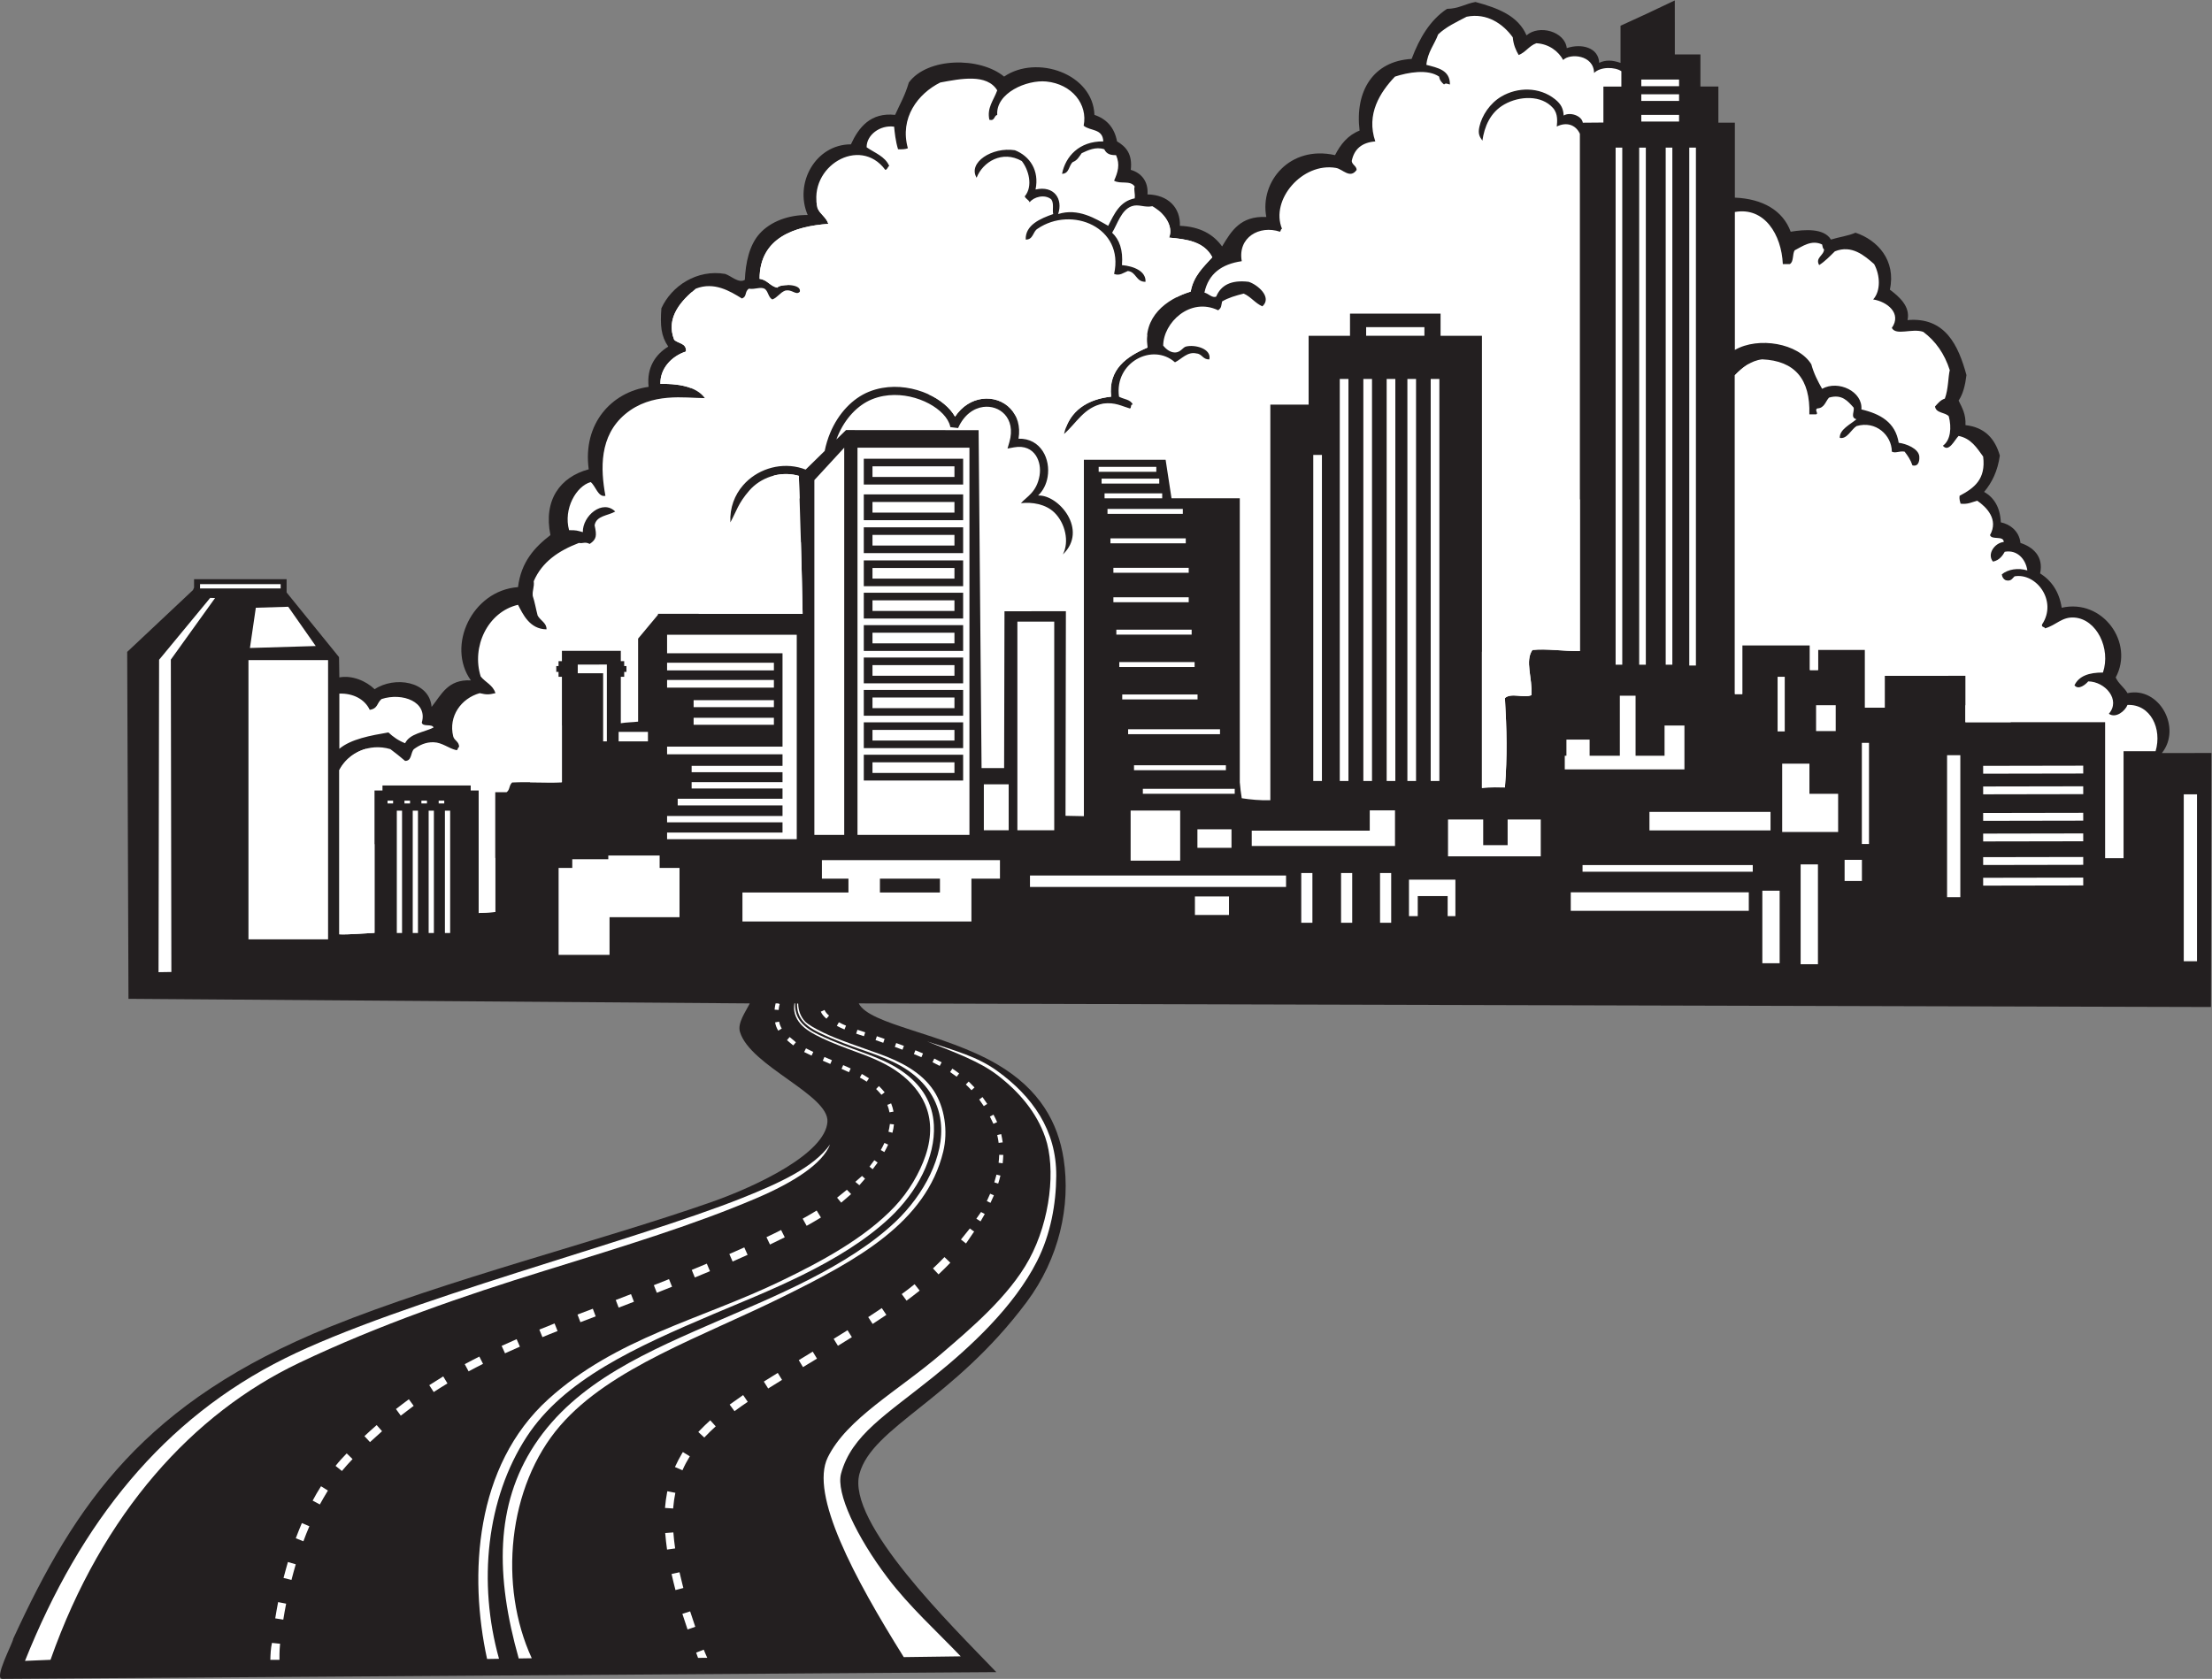 <?xml version="1.0" encoding="UTF-8" standalone="no"?>
<svg
   xmlns:dc="http://purl.org/dc/elements/1.1/"
   xmlns:cc="http://creativecommons.org/ns#"
   xmlns:rdf="http://www.w3.org/1999/02/22-rdf-syntax-ns#"
   xmlns:svg="http://www.w3.org/2000/svg"
   xmlns="http://www.w3.org/2000/svg"
   viewBox="0 0 720.64 547.067"
   height="547.067"
   width="720.64"
   xml:space="preserve"
   id="svg2"
   version="1.1"><rect x="0" y="0" width="720.64" height="547.067" fill="#808080" stroke="none"/><defs
     id="defs6" /><g
     transform="matrix(1.333,0,0,-1.333,0,547.067)"
     id="g10"><g
       transform="scale(0.1)"
       id="g12"><path
         id="path14"
         style="fill:#231f20;fill-opacity:1;fill-rule:evenodd;stroke:none"
         d="M 1832.45,1651.2 314,1662.39 l -3.148,848.01 160.796,151.2 2.645,6.17 v 20.43 H 700.48 v -32.43 l 128.118,-158.09 0.789,-49.56 c 30.711,5.69 64.754,-8.23 86.261,-28.92 48.379,32.36 133.852,20.25 139.202,-43.2 23.92,29.69 39.4,67.79 96,64.8 -60.26,84.17 2.7,219.84 115.2,228 7.49,61.31 40.29,97.31 79.2,127.2 -17.58,85.93 24.05,142.24 93.6,160.8 -15.08,111.21 55.27,188.85 146.4,201.6 -5.3,47.74 17.35,79.59 48,98.4 -17.78,25.71 -19.91,51.66 -16.8,93.6 24.67,54.56 87.04,95.95 156,84 14.99,-5.16 33.35,-23.81 48,-14.4 1.85,41.41 10.6,84.5 36,112.8 26.43,29.46 70.55,46.28 117.6,45.6 -33.55,78.01 19.35,172.8 105.6,172.8 19.12,41.5 47.96,78.45 108,72 12.32,27.52 23.88,46.2 33.6,79.2 45.57,61.64 173.36,63.28 232.8,14.4 79.18,54.19 217.13,7.6 220.8,-93.6 29.89,-10.1 48.89,-31.11 55.2,-64.8 21.73,-12.67 38.1,-30.7 33.59,-69.6 24.69,-6.91 43.39,-27.46 40.81,-60 49.96,-0.78 80.96,-32.16 79.2,-76.8 49.28,-1.92 81.71,-20.69 103.2,-50.4 22.41,37.6 44.87,75.13 108.01,72 -16.31,86.72 57.74,175.94 167.99,151.2 13.54,26.46 31.29,48.71 60,60 -11.79,95.99 32.97,169.97 127.2,175.2 19.04,50.56 44.65,94.55 86.4,122.4 28.55,0.25 45.12,12.48 69.6,16.8 54.16,-14.64 104.23,-33.36 124.8,-81.6 30.7,26.76 93.47,9.87 98.4,-31.2 36.35,12.23 77.78,1.23 79.2,-36 15.06,7.53 32.73,6.97 52.15,-0.16 v 90.83 c 48.23,21.87 81.25,37.27 132.61,61.9 l 0.09,-61.9 v -70.14 h 62.56 v -78.45 h 43.9 v -88.34 h 40.28 v -183.23 c 68.28,-2.86 117.49,-31.52 136.41,-83.31 33.98,5.54 81.3,9.15 98.41,-19.2 19.48,6.12 42.29,8.9 60,16.8 53.84,-17.79 99.6,-67.79 83.99,-139.2 22.85,-17.32 50.4,-41 43.2,-74.4 92.26,7.99 124.3,-62.13 144,-134.4 -2.89,-24.31 -8.23,-46.17 -19.2,-62.4 8.4,-17.2 18.09,-33.11 16.8,-60 47.51,-5.29 72.2,-33.4 83.99,-74.4 -5.15,-37.24 -18.96,-65.83 -38.39,-88.8 24.38,-14.01 39.08,-37.72 40.8,-74.4 21.28,-4.37 44.92,-20.55 48,-50.4 30.27,-9.77 57.12,-32.91 48,-74.4 27.86,-17.74 46.66,-44.55 52.8,-84 99.95,22.73 177.79,-85.13 132,-170.4 6.79,-15.62 20.72,-24.07 28.8,-38.4 77.79,17.04 133.3,-85.2 84,-146.4 l 121.12,0.12 -1.12,-620.94 -3304.8,8.82 c 25.82,-52.47 208.43,-72.76 338.22,-148.9 104.57,-61.32 148.93,-142.95 162.5,-231.51 17.46,-113.86 -10.48,-242.63 -90.58,-349.88 C 2329.6,680.715 2132.09,616.289 2100.57,501.418 2067.91,382.395 2325.68,130.48 2435.02,16.477 L 6.055,0 C -16.516,-0.574 31.191,86.777 32.445,98.398 184.727,429.551 353.262,677.336 806.578,860.695 c 284.672,115.137 657.502,208.755 930.132,304.165 113.56,39.74 280.06,119.5 285.55,196.68 4.7,66.11 -189.05,136.41 -213.81,220.06 -6.54,22.08 14.35,49.66 24,69.6 v 0" /><path
         id="path16"
         style="fill:#231f20;fill-opacity:1;fill-rule:evenodd;stroke:none"
         d="m 517.25,573.605 c 232.59,215.45 610.66,311.583 869.01,402.391 89.98,31.634 181.85,65.774 270.46,93.974 120.31,38.31 382.53,148.05 416.47,248.97 12.83,38.11 6.05,76.38 -33.76,113.33 -58.72,54.5 -137.79,84.81 -178.18,154.13 -13.59,23.33 -0.6,44.57 7.79,64.92 l 59.41,-0.12 c -3.86,-17.14 -2.97,-42.28 14.4,-57.59 65.53,-57.77 176.29,-72.95 247.2,-129.61 56.72,-45.34 73.01,-96.81 64.08,-148.66 -19.01,-110.45 -120.45,-191.39 -235.51,-260.01 C 1855.79,958.242 1655.47,889.902 1534.85,832.805 1431.48,783.867 1327.64,719.543 1266.18,643.039 1140.34,486.398 1120.92,278.672 1147.97,47.363 L 178.848,45.598 C 246.832,288.809 458.938,519.59 517.25,573.605 Z m 1449.6,1077.595 66.83,1.22 c 4.25,-15.7 23.8,-30.34 38.87,-36.81 63.07,-27.12 152.91,-46.77 243.77,-91.06 74.12,-36.12 142.63,-72.54 181.96,-134.28 25.88,-40.61 43.57,-91.54 45.11,-145.86 2.27,-79.41 -27.62,-167.5 -67.89,-222.86 -127.2,-174.878 -264.82,-254.011 -425.29,-388.21 -39.96,-33.426 -82.28,-90.645 -78.45,-154.512 7.02,-116.965 95.9,-291.492 177.49,-423.633 L 1332.29,48 c -62.1,143.602 -73.7,285.887 -33.25,409.773 45.87,140.442 153.17,225.508 279.91,298.079 197.71,113.191 453.77,183.191 612.01,322.498 64.21,56.53 122.36,134.96 135.89,227.25 9.73,66.35 -11.95,140.9 -67.57,181.65 -76.87,56.32 -182.86,67.29 -266.66,118.86 -11.45,7.05 -26.8,32.3 -25.77,45.09 v 0" /><path
         id="path18"
         style="fill:#ffffff;fill-opacity:1;fill-rule:evenodd;stroke:none"
         d="m 1895.65,1651.27 5.76,-0.02 4.17,-1.67 0.34,1.67 h -0.02 l -0.49,-2.05 0.27,0.66 -0.28,-0.67 0.34,0.84 -0.35,-0.88 0.32,0.78 -0.2,-0.54 0.09,0.2 -0.09,-0.2 0.13,0.35 -0.17,-0.45 0.14,0.33 -0.08,-0.19 0.01,0.05 -0.05,-0.17 0.02,0.08 -0.06,-0.17 0.01,0.02 v 0 l 0.01,0.02 -0.06,-0.19 v 0 0.03 l -0.07,-0.2 0.03,0.03 -0.07,-0.2 0.02,0.09 c 0.02,-0.06 -0.07,-0.28 -0.09,-0.35 l 0.02,0.08 h -0.01 l -0.1,-0.37 0.03,0.06 -0.21,-0.66 h 0.02 c -1.26,-3.8 -1.64,-8.42 -1.93,-12.39 l -9.96,0.78 c 0.37,5.08 1.34,9.87 2.41,14.79 v 0 l 0.14,0.44 -0.01,-0.04 0.02,0.11 z M 683.008,46.516 660.68,46.477 c 0.355,13.367 1.05,28.387 4,41.434 l 19.836,-2.031 C 682.742,68.738 682.949,50.031 683.008,46.516 Z M 1701.38,64.121 c 1.52,-3.914 3.05,-8.32 4.65,-12.832 l 22.48,0.195 c -2.9,6.66 -5.96,13.281 -8.53,19.914 l -18.6,-7.277 z m 344.47,1112.149 10.04,-12.14 24.26,20.91 -10.37,10.6 -23.93,-19.37 z m -49.87,-31.43 -0.06,-0.04 c -11.24,-6.87 -22.65,-13.47 -34.17,-19.86 l 9.69,-17.42 c 11.75,6.52 23.41,13.24 34.87,20.25 l 0.07,0.04 -10.4,17.03 z m -86.95,-47.6 c -11.85,-5.93 -23.75,-11.94 -35.79,-17.44 l 8.59,-18.04 c 11.98,5.97 24.12,11.67 36.1,17.67 l -8.9,17.81 z m -90.02,-42.54 c -12.12,-5.46 -24.31,-10.84 -36.5,-16.16 l 7.97,-18.29 c 11.97,5.23 23.91,10.52 35.82,15.88 l 0.83,0.37 -8.12,18.2 z m -91.55,-39.69 c -12.26,-5.15 -24.55,-10.28 -36.85,-15.35 l 7.57,-18.437 c 12.09,4.98 24.16,10.027 36.24,15.027 l 0.78,0.324 -7.74,18.436 z m -92.38,-37.881 -0.39,-0.156 c -12.22,-4.891 -24.45,-9.871 -36.74,-14.59 l 7.35,-18.594 c 12.23,4.981 24.55,9.766 36.81,14.668 l 0.39,0.156 -7.42,18.516 z m -92.93,-36.609 c -12.42,-4.817 -24.85,-9.59 -37.28,-14.356 l 7.11,-18.676 c 12.46,4.778 24.92,9.614 37.36,14.438 l -7.19,18.594 z m -93.31,-35.735 -0.25,-0.097 c -12.39,-4.7 -24.81,-9.344 -37.19,-14.09 l 7.11,-18.672 c 12.35,4.734 24.74,9.402 37.11,14.09 l 0.25,0.097 -7.03,18.672 z m -93.48,-35.965 -0.16,-0.058 c -11.79,-4.856 -23.73,-9.367 -35.48,-14.328 l -1.59,-0.633 7.58,-18.438 c 12.18,5.125 24.49,10.078 36.84,14.805 l 0.15,0.059 -7.34,18.593 z m -92.7,-38.429 -0.16,-0.067 c -12.22,-5.344 -24.41,-10.773 -36.52,-16.347 l 8.29,-18.125 c 12,5.527 24.09,10.886 36.2,16.191 l 0.16,0.066 -7.97,18.282 z m -91.12,-42.539 c -12,-5.997 -23.91,-12.215 -35.72,-18.575 l 9.46,-17.586 1.31,0.711 c 11.04,6.016 22.24,11.739 33.46,17.403 l 0.48,0.234 -8.99,17.813 z m -88.28,-48.504 -0.52,-0.313 c -11.22,-7.012 -22.53,-13.898 -33.63,-21.105 l 10.88,-16.739 c -0.19,0.227 30.55,19.258 33.06,20.735 l 0.52,0.312 -10.31,17.11 z m -84.006,-55.84 C 988.613,675.703 978.18,667.629 967.73,659.582 l 11.747,-16.133 c 10.683,7.723 20.923,16.153 31.573,23.965 l -11.796,16.094 z m -78.645,-63.117 -0.648,-0.567 c -9.957,-8.562 -19.656,-17.488 -29.27,-26.433 l 13.594,-14.621 c 9.485,8.828 19.156,17.421 28.801,26.054 l 0.644,0.567 -13.121,15 z m -73.269,-69.2 c -9.492,-9.687 -18.84,-19.89 -27.246,-30.535 l 15.543,-12.5 c 8.386,9.981 16.879,19.824 26.004,29.129 l -14.301,13.906 z m -62.774,-80.312 -0.613,-0.977 c -7.015,-11.121 -13.738,-22.527 -19.848,-34.179 l 17.579,-9.375 c 6.152,11.164 12.457,22.168 19.144,33.015 l 0.613,0.969 -16.875,10.547 z m -46.828,-90.012 c -5.25,-12.242 -10.086,-24.722 -14.84,-37.168 l 18.59,-7.32 c 4.489,12.215 9.27,24.305 14.434,36.269 l 0.183,0.411 -18.367,7.808 z m -34.082,-95.183 c -3.64,-12.317 -6.859,-24.766 -10.242,-37.149 l -0.449,-1.824 19.375,-4.836 c 3.305,12.773 6.715,25.52 10.457,38.184 l -19.141,5.625 z M 679.73,187.656 c -2.578,-13.203 -4.921,-26.445 -7.042,-39.726 l 19.683,-3.125 c 2.047,12.793 4.328,25.558 6.824,38.269 l 0.145,0.754 -19.61,3.828 z M 1894.34,1604.77 c 1.29,-7.06 3.84,-14.27 7.78,-20.29 l 8.48,5.23 c -3.1,5.35 -5.33,10.74 -6.45,16.85 l -9.81,-1.79 z m 29.04,-43.42 c 5.07,-4.32 10.15,-8.8 15.42,-12.84 l 6.37,7.65 c -4.83,4.48 -10.28,8.49 -15.3,12.77 l -6.49,-7.58 z m 41.95,-29.01 c 5.96,-3.06 12.03,-5.93 18.09,-8.77 l 0.05,-0.05 4.22,9.07 h -0.05 c -5.86,2.74 -11.75,5.51 -17.48,8.5 l -0.3,0.16 -4.53,-8.91 z m 45.61,-21.19 0.39,-0.16 c 5.49,-2.42 10.98,-4.81 16.48,-7.19 l 0.74,-0.32 0.72,-0.32 3.99,9.14 c -5.98,2.6 -11.97,5.2 -17.94,7.83 l -0.39,0.16 -3.99,-9.14 z m 45.82,-19.98 0.56,-0.24 0.71,-0.32 c 5.49,-2.41 10.96,-4.87 16.41,-7.36 l 0.51,-0.23 4.14,9.07 c -5.2,2.37 -10.4,4.7 -15.61,7.01 l -0.71,0.33 -0.72,0.32 -0.71,0.32 -0.56,0.24 -4.02,-9.14 z m 44.74,-21.24 c 5.74,-3.15 11.32,-6.52 16.8,-10.11 l 5.51,8.32 c -4.62,3.08 -9.41,5.93 -14.22,8.71 l -1.74,0.97 -1.51,0.82 -4.84,-8.71 z m 39.69,-28.07 0.46,-0.42 1.08,-1.04 c 3.76,-3.66 7.27,-7.51 10.6,-11.57 l 0.85,-1.08 h 0.01 l 7.93,6.05 -0.09,0.13 c -4.19,5.19 -8.7,10.11 -13.51,14.73 l -0.45,0.44 -6.88,-7.24 z m 27.46,-38.72 0.23,-0.55 c 2.16,-5.75 4,-11.57 5.05,-17.64 l 9.84,1.72 c -1.29,6.71 -3.07,13.22 -5.63,19.59 l -0.23,0.56 -9.26,-3.68 z m 6.24,-46.71 -0.01,-0.2 c -0.73,-6.35 -1.92,-12.5 -3.45,-18.69 l 9.66,-2.55 c 1.82,6.64 3.13,13.56 3.72,20.42 l -9.92,1.02 z m -13.3,-46.29 -0.05,-0.1 c -2.73,-5.84 -5.6,-11.59 -8.79,-17.2 l -0.06,-0.13 8.68,-4.91 0.09,0.16 c 3.24,5.88 6.38,11.83 9.15,17.94 l 0.04,0.1 -9.06,4.14 z m -24.74,-42.28 c -3.59,-5.09 -7.32,-10.09 -11.21,-14.96 l -0.64,-0.82 7.81,-6.21 0.68,0.86 c 3.76,4.85 7.53,9.73 11.07,14.77 l 0.42,0.58 -8.13,5.78 z m -30.04,-38.47 -16.37,-14.39 9.84,-8.31 13.86,15.99 -7.33,6.71 z m 263.5,-128.41 -21.74,-26.98 12.38,-9.7 20.16,29.7 -1.59,0.25 -9.21,6.73 z m -62.05,-69.95 -0.71,-0.74 c -8.84,-8.91 -17.66,-18.18 -26.98,-26.58 l -0.38,-0.35 13.59,-14.61 0.38,0.352 c 9.35,9.054 18.89,17.888 27.77,27.438 l 0.71,0.74 -14.38,13.75 z m -72.97,-66.284 -0.52,-0.418 -1.33,-1.055 c -9.56,-7.832 -19.55,-15.402 -29.58,-22.628 l 11.79,-16.094 0.85,0.637 c 10.36,7.664 20.61,15.496 30.69,23.523 l 0.52,0.41 -12.42,15.625 z m -80.18,-58.406 -0.4,-0.274 c -10.48,-7.082 -21.03,-14.054 -31.62,-20.957 l -1.18,-0.773 10.86,-16.719 c 11.09,7.199 22.15,14.473 33.11,21.887 l 0.41,0.273 -11.18,16.563 z m -83.67,-54.082 c -10.91,-6.809 -21.85,-13.606 -32.79,-20.363 l -1.17,-0.723 10.47,-16.953 1.17,0.722 c 10.59,6.524 21.18,13.059 31.73,19.649 l 1.13,0.715 -10.54,16.953 z m -85.1,-52.363 -1,-0.618 c -10.57,-6.425 -21.14,-12.879 -31.71,-19.304 l -1.43,-0.86 10.31,-17.031 c 11.41,6.922 22.83,13.828 34.22,20.781 l -10.39,17.032 z m -85.46,-52.012 -1.23,-0.754 c -10.03,-6.367 -20.22,-12.527 -30.29,-18.848 l -1.95,-1.23 -0.58,-0.371 10.63,-16.875 0.57,0.371 1.96,1.23 c 10.01,6.282 20,12.629 30.14,18.692 l 1.22,0.754 -10.47,17.031 z m -84.63,-54.16 -0.98,-0.676 -1.74,-1.192 c -9.68,-6.64 -19.29,-13.406 -28.76,-20.359 l -1.48,-1.113 11.88,-16.02 1.4,1.028 1.62,1.191 c 9.25,6.926 18.79,13.469 28.33,19.981 l 0.98,0.664 -11.25,16.496 z m -80.35,-61.633 -0.83,-0.75 c -8.54,-7.746 -16.83,-15.754 -24.8,-24.082 l -1.23,-1.309 -1.23,-1.308 -1.13,-1.211 14.69,-13.516 1.05,1.133 1.15,1.23 c 7.96,8.407 16.27,16.485 24.87,24.227 l 0.82,0.742 -13.36,14.844 z m -66.93,-77.637 -0.45,-0.73 -0.91,-1.457 -0.9,-1.453 c -6.13,-10.5 -11.63,-21.075 -16.71,-32.114 l -0.36,-0.875 18.29,-7.89 0.35,0.722 c 4.87,11.297 10.82,22.078 17.19,32.598 l 0.46,0.723 -16.96,10.476 z m -37.95,-95.754 -0.31,-1.531 -0.39,-1.824 c -2.22,-12.141 -4.02,-24.27 -4.95,-36.582 l -0.06,-0.938 19.92,-1.332 0.06,0.785 0.15,1.895 c 1.05,11.98 2.72,23.828 5.12,35.625 l -19.54,3.902 z m -5.24,-102.273 c 1.05,-13.504 2.63,-26.953 4.49,-40.371 l 19.77,2.812 c -1.89,12.988 -3.32,26.047 -4.34,39.121 l -19.92,-1.562 z m 15.54,-100.106 c 2.91,-13.156 6.16,-26.211 9.52,-39.257 l 19.3,5.078 -0.53,1.941 -0.53,2.063 -0.53,2.031 -0.5,2.066 c -2.32,8.969 -4.47,17.981 -6.51,27.004 l -0.48,2.078 -0.28,1.289 -19.46,-4.293 z m 26.4,-97.355 c 3.96,-12.52 8.17,-24.942 12.38,-37.371 l 0.31,-0.86 18.82,6.563 c -4.37,12.488 -8.54,25.078 -12.53,37.683 l -18.98,-6.015 z m 338.3,1471.995 c 3.04,-6.85 8.21,-12.29 13.76,-17.16 l 6.45,7.62 c -4.48,3.44 -8.84,8.53 -11.15,13.72 l -9.06,-4.18 z m 39.25,-34.67 c 6.07,-3.32 12.29,-6.08 18.65,-8.8 l 3.75,9.26 c -5.98,2.57 -11.81,5.13 -17.51,8.26 l -4.89,-8.72 z m 47.19,-19.05 0.06,-0.02 c 6.24,-2.3 12.66,-4.11 18.96,-6.23 l 3.09,9.49 -0.25,0.08 c -6.21,2.02 -12.41,4.3 -18.67,6.11 l -0.07,0.03 -3.12,-9.46 z m 47.4,-15.76 0.19,-0.06 c 6.12,-1.89 12.18,-4.34 18.25,-6.41 l 0.4,-0.13 3.28,9.41 c -6.22,2.19 -12.52,4.25 -18.69,6.59 l -0.19,0.07 -3.24,-9.47 z m 47.08,-16.62 0.58,-0.2 c 5.9,-2.14 11.8,-4.31 17.7,-6.48 l 0.45,-0.15 3.47,9.33 c -5.59,2.24 -11.34,4.18 -17.01,6.23 l -0.63,0.22 -0.62,0.23 -0.58,0.2 -3.36,-9.38 z m 46.61,-17.57 0.49,-0.2 c 5.76,-2.32 11.53,-4.69 17.25,-7.13 l 0.64,-0.27 h 0.01 l 3.9,9.17 v 0.01 c -6,2.55 -12.04,5.04 -18.09,7.48 l -0.49,0.19 -3.71,-9.25 z m 45.48,-19.91 0.36,-0.17 0.61,-0.3 c 5.45,-2.56 10.83,-5.37 16.13,-8.21 l 0.55,-0.29 4.69,8.78 -0.55,0.3 c -5.63,3.01 -11.34,5.92 -17.09,8.7 l -0.35,0.17 -4.35,-8.98 z m 43.08,-24.01 0.02,-0.02 0.54,-0.37 c 4.95,-3.41 9.89,-6.8 14.69,-10.43 l 0.53,-0.39 0.22,-0.18 6.06,7.93 c -5.38,4.11 -10.88,8.11 -16.57,11.76 l -0.03,0.02 -5.46,-8.32 z m 38.44,-30.46 0.28,-0.26 c 4.62,-4.37 9.06,-8.92 13.38,-13.58 l 0.15,-0.16 7.34,6.75 -0.14,0.17 c -4.14,4.48 -8.42,8.83 -12.81,13.05 l -0.53,0.51 -0.51,0.49 -0.28,0.26 -6.88,-7.23 z m 32.62,-36.67 0.14,-0.19 0.46,-0.61 c 3.61,-4.9 6.99,-9.92 10.39,-14.96 l 0.26,-0.41 8.36,5.44 c -3.52,5.38 -7.17,10.7 -11,15.87 l -0.46,0.6 -0.14,0.19 -8.01,-5.93 z m 26.11,-41.67 0.03,-0.06 0.36,-0.71 c 2.89,-5.59 5.47,-11.29 8.19,-16.94 l 9.1,4.03 c -2.49,5.95 -5.46,11.75 -8.42,17.48 l -0.4,0.75 -0.03,0.06 -8.83,-4.61 z m 17.91,-45.19 c 1.51,-6.27 2.81,-12.72 3.49,-19.15 l 9.93,1.23 c -1.04,6.79 -2.09,13.49 -3.69,20.18 l -9.73,-2.26 z m 4.86,-48.33 v -0.22 c -0.2,-6.38 -0.68,-12.75 -1.43,-19.1 l -0.02,-0.16 9.91,-1.22 c 0.72,6.73 1.3,13.45 1.5,20.21 v 0.21 l -9.96,0.28 z m -6.69,-48.42 -0.15,-0.61 -0.27,-1.09 -0.28,-1.09 -0.27,-1.11 c -1.28,-4.86 -2.63,-9.71 -4.15,-14.5 l -0.15,-0.53 9.49,-3 c 2.11,6.21 3.78,12.62 5.33,18.98 l 0.14,0.61 -9.69,2.34 z m -15.46,-46.65 -0.29,-0.69 -0.51,-1.19 c -2.25,-5.25 -4.64,-10.45 -7.06,-15.62 l -0.25,-0.5 8.98,-4.34 c 2.58,5.48 5.12,10.99 7.51,16.56 l 0.51,1.22 0.29,0.7 -9.18,3.86 z m -22.19,-44.71 -11.52,-16.43 10.3,-6.5 10.29,17.97 -9.07,4.96 0.27,0.48 -0.27,-0.48 v 0" /><path
         id="path20"
         style="fill:#ffffff;fill-opacity:1;fill-rule:evenodd;stroke:none"
         d="m 513.734,2642.46 11.879,-0.34 -108.078,-150.51 1.313,-763.61 -31.391,-0.49 1.375,763.69 124.902,151.26 v 0" /><path
         id="path22"
         style="fill:#ffffff;fill-opacity:1;fill-rule:evenodd;stroke:none"
         d="m 610.852,2520 14.398,98.4 79.199,2.4 67.199,-96 -160.796,-4.8 v 0" /><path
         id="path24"
         style="fill:#ffffff;fill-opacity:1;fill-rule:evenodd;stroke:none"
         d="m 990.051,2244 c 16.969,-0.17 13.159,20.44 21.599,28.8 13.3,9.72 28.95,17.38 48,16.8 21.51,-0.66 36.54,-14.99 55.2,-19.2 5.54,-0.74 2.67,6.93 7.2,7.2 0.36,13.97 -11.66,15.54 -14.4,26.4 -12.12,49.04 19.39,92.86 64.8,105.6 16.76,-3.87 21.64,-3.87 38.4,0 -5.83,19.78 -24.7,26.51 -36,40.8 -22.96,72.46 16.97,157.84 91.2,175.2 11.84,-22.42 28.01,-59.51 69.6,-60 0.96,15.14 -15,21.6 -21.6,33.6 -4.25,15.75 -6.94,33.06 -12,48 -1.44,14.24 4.21,21.39 2.4,36 20.38,47.62 61.26,74.73 110.4,93.6 10.92,-1.97 14.01,3.77 26.4,-2.4 17.07,11.3 17.5,20.53 12,45.6 4.2,23.81 32.76,23.24 50.4,33.6 -31.07,30.71 -80.08,-10.67 -79.2,-50.4 -13.6,3.73 -15.45,4.96 -33.6,4.8 -14.37,52.12 17.39,107.72 52.8,117.6 12.25,-9.64 17.92,-37.68 36,-33.6 -12.07,65.66 -15.3,146.4 48.37,199.71 64.73,54.19 146.04,39.23 194.55,39.13 -21.27,29.91 -69.33,35.49 -108.52,34.76 -1.12,36.06 25.69,67.19 62.4,79.2 1.83,21.03 -19.42,18.98 -28.8,28.8 -21.82,54.91 19.31,97.16 52.8,124.8 44.68,17.67 83.34,-5.81 112.8,-24 12.92,4.74 5.95,15.93 16.8,24 15.65,-2.48 27.32,5.07 38.4,0 9.34,-5.86 8.98,-21.42 19.2,-26.4 12.72,4.88 18.49,16.71 31.2,21.6 17.33,4.21 26.8,-12.94 36,-2.4 4.31,20.01 -49.47,18.91 -55.2,9.6 -17.85,3.75 -24.01,19.2 -43.2,21.6 0.04,101.28 86.93,128.52 168,134.4 -5.16,16.44 -19.98,23.22 -26.4,38.4 -24.31,101.44 103.23,178.3 165.6,93.6 5.63,0.77 5.37,7.43 9.6,9.6 -10.14,23.46 -35.41,31.8 -55.2,45.6 -0.49,29.84 32.61,55.19 67.2,50.4 1.12,-12.63 3.49,-35.71 9.6,-55.2 9.27,-0.47 17.69,-0.09 24,2.4 -20.75,74.32 24.7,133.65 79.2,160.8 49.74,9.19 113.93,22.19 139.2,-19.2 -9.08,-24.93 -25.6,-42.6 -19.2,-72 13.84,-3.43 10.78,10.02 19.2,12 -3.73,53.56 72.3,86.35 120,81.6 62.52,-6.23 101.84,-55.64 91.2,-108 15.88,-13.54 46.75,-6.29 48,-38.4 -59.11,0.66 -92.49,-37.05 -100.8,-79.2 18.12,0.28 16.19,20.6 26.4,28.8 10.66,3.74 15.49,13.3 21.6,21.6 14.76,6.8 33.96,16.63 55.2,9.6 5.79,-12.21 15.73,-14.51 28.81,-14.4 10.24,-23.07 4.27,-42.06 -4.81,-62.4 15.1,-9.3 39.86,1.91 50.4,-14.4 -2.85,-7.12 1.56,-16.3 0,-28.8 -36.77,-7.23 -49.98,-38.03 -64.8,-67.2 -31.04,17.72 -73.63,44.19 -122.4,28.8 12.51,36.82 -9.7,70.34 -55.2,60 9.72,46.56 -14.17,81.76 -50.4,96 -55.44,8.77 -115.65,-30.08 -93.6,-67.2 15.12,38.95 62.86,67.96 110.4,40.8 16.2,-20.51 28.46,-60.97 7.2,-86.4 2.48,-6.32 9.51,-8.08 12,-14.4 9.82,13.06 36.78,20.55 52.8,7.2 7.4,-10.1 2.16,-25.9 4.8,-36 -31.22,-10.86 -68.57,-26.77 -67.2,-62.4 18.79,-0.4 17.22,19.58 28.8,26.4 83.63,57.26 212.87,3.31 187.2,-110.4 13.75,-5.25 22.79,2.94 33.6,7.2 20.95,-2.25 19.57,-26.83 43.2,-26.4 1.46,25.74 -28.22,38.19 -57.6,40.8 3.11,37.51 -6.37,62.43 -24,79.2 13.4,21.96 22.26,55.78 48,64.8 16.9,5.93 30.75,-4.03 50.4,0 29.53,-16.89 52.16,-49.03 40.8,-76.8 44.02,-3.84 85.85,-9.94 105.6,-48 -21.64,-23.97 -45.79,-45.41 -52.8,-84 -60.26,-18.19 -117.16,-62.46 -105.6,-136.8 -50.75,-21.7 -96.4,-52.91 -88.8,-120 -57.35,-6.06 -102.07,-34.25 -115.2,-91.2 30.44,26.35 48.47,65.12 96,74.4 29.16,3.57 44.92,-6.28 64.8,-12 4.95,0.65 0.57,10.63 7.2,9.6 -5,12.6 -22.4,12.8 -33.59,19.2 -11.72,83.92 82,132.71 136.79,84 16.42,8.04 30.5,26.95 52.79,21.6 14,-1.21 15.18,-15.23 31.21,-14.4 5.95,26.14 -35.57,37.11 -57.6,31.2 -6.85,-1.84 -13.14,-14.46 -26.4,-14.4 -12.9,0.06 -23.27,10 -28.8,16.8 0.33,55.92 65.46,119.3 134.4,86.4 8.86,6.89 6.79,10.24 9.6,21.6 15.01,9 33.59,14.41 52.8,19.2 17.71,-7.89 27.83,-23.37 45.6,-31.2 24.83,22.39 -12.07,53.34 -33.6,60 -43.62,5.22 -67.86,-8.94 -79.2,-36 -9.07,-4.76 -19,7.39 -28.81,9.6 9.84,46.16 42.24,69.77 91.22,76.8 -10.36,58.06 42.99,88.96 93.59,72 2.06,1.94 1.43,6.57 4.8,7.2 -29.27,70.8 49.85,163.13 132,148.8 16.27,-2.84 34.33,-27.64 50.4,-4.8 -0.77,10.42 -10.66,11.74 -12,21.6 5.81,29.38 24.91,45.48 57.6,48 -22.9,66.74 11.78,120.23 48,158.4 31.32,10.25 79.98,19.33 108,0 1.25,-9.15 6.38,-14.42 12,-19.2 4.48,4.7 8.79,0.74 14.4,0 0.18,35.38 -29.74,40.65 -57.6,48 3.05,31.35 19.52,49.28 28.81,74.4 19.12,18.47 44.91,30.28 69.59,43.2 50.11,10.37 90.16,-18.66 112.8,-50.4 1.54,-17.66 7.27,-31.13 14.4,-43.2 17.26,6.75 25.45,22.55 43.21,28.8 31.05,-1.74 53.94,-19.72 65.54,-40.92 16.41,16.75 74.63,12.93 75.53,-31.71 16.05,16.03 51.71,14.7 66.69,4.23 v -37.52 h -43.9 v -87.92 l -50.29,-0.42 c -2.72,17.41 -31.58,26.88 -46.76,17.54 -1.1,16.09 -5.44,27.3 -21.22,39.92 -38.69,30.95 -92.02,29.46 -130.84,6.7 -28.32,-16.6 -47.75,-46.43 -53.96,-73.9 -3.89,-17.27 0.31,-24.41 7.32,-34.11 4.8,33.36 18.56,68.74 53.62,88.59 36.96,20.94 90.66,23.46 119.06,-8.88 12.6,-14.35 10.11,-33.75 9.12,-45.22 22.87,11.65 45.89,5.15 56.46,-17.7 v -1264.6 c -40.4,-0.45 -81.28,6.36 -115.98,2.72 -18.82,-26.99 0.38,-68.42 -2.4,-110.4 -18.5,-8.09 -49.69,6.68 -64.8,-7.2 4.54,-77.17 5.91,-142.49 0,-218.4 -11.55,-0.14 -37.04,1.07 -56.19,-1.35 v 1105.41 h -101.13 v 54.12 h -221.32 v -54.12 h -101.14 v -168.22 h -93.59 v -967.11 c -25.61,-0.7 -48.22,1.57 -69.82,4.87 -2.19,12.65 -3.69,25.66 -4.81,38.96 v 694.25 h -166.87 l -14.4,94.15 h -199.76 c 0,-290.39 0,-580.8 0,-871.2 l -44.9,0.9 0.9,500.16 -150.07,-0.2 -0.9,-383.25 h -55.11 l -7.24,826.02 -324.05,0.21 -23.58,-23.09 c 1.06,2.9 2.18,5.74 3.34,8.54 18.16,43.57 49.03,75.36 82.82,89.39 9.49,3.93 19.2,6.72 28.95,8.47 34.77,6.27 70.82,-0.04 100.46,-13.34 29.02,-13.02 51.55,-32.53 60.09,-53.1 1.36,-3.29 2.34,-6.53 2.91,-9.69 l 18.95,-2.27 c 14.34,32.39 38.1,48.5 61.42,51.59 9.98,1.33 19.88,0.31 28.89,-2.81 8.91,-3.08 16.99,-8.24 23.47,-15.22 l 0.02,0.02 c 13.79,-14.91 20.13,-38.39 11.46,-68.16 l -4.51,-15.5 15.88,2.92 c 25.78,4.74 43.58,-4.8 53.49,-20.05 4.42,-6.79 7.38,-14.72 8.89,-23.07 1.52,-8.45 1.54,-17.36 0.06,-25.98 -7.09,-41.18 -31.78,-51.54 -45.53,-67.38 27.32,3.15 60.58,-1.98 82.14,-23.23 26.03,-25.64 36.66,-70.85 20.36,-102.09 63.01,60.1 -10.78,146.75 -60.59,144.03 12.57,11.77 20.34,28.03 23.31,45.31 1.86,10.79 1.81,22.05 -0.14,32.86 -1.97,10.91 -5.9,21.37 -11.78,30.41 -12.01,18.48 -31.76,31.12 -59.17,30.38 5.2,30.84 -3.4,55.94 -19.28,73.08 v 0.04 c -8.68,9.37 -19.57,16.3 -31.59,20.46 -11.91,4.13 -24.93,5.48 -37.96,3.75 -24.23,-3.22 -48.61,-17.01 -66.29,-43.49 -12.33,22.02 -36.52,41.99 -66.37,55.39 -32.95,14.78 -73.16,21.77 -112.09,14.75 -11.27,-2.02 -22.37,-5.2 -33.1,-9.65 -38.47,-15.96 -73.36,-51.6 -93.6,-100.16 -5.72,-13.72 -10.28,-28.47 -13.42,-44.12 l -46.54,-45.57 c -5.85,2.29 -11.79,4.13 -17.79,5.53 -24.78,5.8 -50.43,4.2 -73.93,-3.52 -23.5,-7.73 -44.91,-21.61 -61.19,-40.35 -20.43,-23.51 -32.77,-54.6 -31.09,-90.73 15.26,27.83 18.75,46.13 46.17,77.68 13.86,15.96 32.15,27.79 52.29,34.41 20.14,6.62 42.08,8 63.22,3.05 2.13,-0.49 4.25,-1.06 6.37,-1.68 l -0.62,-0.61 c 3.49,-102.87 7.53,-239.21 9.15,-336.29 h -351.47 -2.02 v -2.44 l -48.57,-58.28 V 2340 c -13.63,-1.78 -29.25,-1.57 -42.26,-3.96 v 113.62 h 8.25 v 11.88 h 5.53 v 14.36 h -5.53 v 11.88 h -8.25 v 25.3 h -143.95 v -25.3 h -8.25 v -11.88 h -5.53 v -14.36 h 5.53 v -11.88 h 8.25 v -257.83 c -37.97,-1.85 -78.36,1.38 -121.68,-0.63 -8.04,-7.43 -5.09,-17.67 -13.49,-23.65 h -27.75 v -292.92 c -14.8,-1.25 -29.64,-2.01 -40.53,-2.45 v 299.5 h -19.45 v 12.26 H 934.773 v -12.26 h -19.457 v -348.09 c -27.589,-1.23 -62.328,-4.48 -85.929,-3.55 v 401.68 c 21.945,41.85 72.801,66.38 124.66,51.08 12.308,-9.29 24.437,-18.77 36.004,-28.8 z m -86.403,124.8 c 20.372,3.29 16.61,15.89 28.801,26.4 51.684,16.71 113.361,-7.13 98.401,-57.6 2.33,-11.27 25.09,-2.12 28.8,-12 -23.96,-12.05 -57.69,-14.31 -69.599,-38.4 -16.106,6.3 -29.246,15.55 -40.801,26.4 -43.273,-7.44 -91.441,-16.09 -119.863,-39.99 v 134.88 c 32.926,1.19 61.929,-13.33 74.261,-39.69 z m 3518.402,722.4 c 5.59,0 11.2,0 16.8,0 6.23,2.03 -4.62,10.53 2.4,14.4 17.71,0.69 20.04,16.76 28.8,26.4 32.05,9.48 45.97,-8.77 60,-24 3.5,-8.28 -8.87,-24.85 7.2,-28.8 -14.82,-12.57 -41.8,-25.13 -40.8,-45.6 17.69,-3.69 27.6,20.11 40.8,28.8 47.2,14.14 86.34,-22.42 86.4,-62.4 9.39,-4.77 17.6,2.16 31.21,0 7.71,-9.88 14.82,-20.37 19.19,-33.6 17.71,-4.36 17.16,17.16 16.8,21.6 -1.59,19.75 -32.87,31.63 -50.4,33.6 -7.81,49.8 -44.57,70.63 -91.2,81.6 3.7,43.77 -56.27,72.43 -96,50.4 -10.41,18.39 -20.26,37.34 -26.4,60 -31.62,51.29 -129.18,68.21 -186.81,35.01 v 337.18 c 72.19,13.03 114.14,-55.36 117.21,-127.39 5.6,0 11.2,0 16.8,0 10.23,4.97 6.3,24.09 12,33.6 18.51,9.43 41.05,26.8 67.2,14.4 1.33,-4.27 1.23,-9.97 4.8,-12 -0.51,-15.2 -22.22,-20.28 -12,-38.4 14.63,9.37 26.26,21.73 38.4,33.6 41.15,16.6 72.11,-10.12 96,-31.2 14.76,-27.08 16.62,-65.37 -2.4,-86.4 34.02,-5.22 70.66,-34.04 45.6,-69.6 10.42,-19.76 49.45,-0.15 76.8,-9.6 30.23,-22.57 52.03,-53.57 64.8,-93.6 -3.98,-16.37 -3.36,-46.56 -12,-69.6 -10.96,-3.44 -17.03,-11.77 -24,-19.2 2.27,-16.93 24.64,-13.76 33.6,-24 7.22,-27.42 4.57,-58.54 -14.4,-72 14.45,-17.39 28.57,14.3 38.4,24 30.58,-6.22 44.51,-29.09 60,-50.4 7.07,-55.83 -22.16,-77.18 -57.6,-96 -1.05,-8.25 0.95,-13.46 2.4,-19.2 18.16,-2.17 28.01,3.99 40.8,7.2 22.82,-15.74 52.67,-45.84 31.2,-84 4.05,-12.76 33.17,-0.44 33.6,-16.8 -22.45,-2.31 -41.59,-29.86 -26.4,-48 16.11,3.04 24.28,15.89 28.8,24 30.07,5.51 51.06,-17.33 55.21,-45.6 -22.86,6.9 -47.11,2.93 -62.41,-9.6 0.88,-7.12 4.16,-11.84 9.6,-14.4 13.75,-3.35 15.94,4.86 21.6,9.6 53.15,9.1 105.31,-60.29 67.2,-117.6 -2.1,-7.71 6.22,-4.98 7.2,-9.6 28.18,8.09 41.19,28.66 72,26.4 54.23,-3.99 89.33,-75.77 69.6,-134.4 -33.84,0.24 -58.81,-8.39 -69.6,-31.2 10.03,-12.78 27.91,2.63 33.6,9.6 42.18,-0.69 79.86,-45.51 50.4,-79.2 17.08,-11.99 39.81,6.84 45.6,21.6 56.4,2.35 85.02,-58.27 68.61,-113.17 h -78.24 v -261.45 h -45.08 v 332.39 h -341.46 v 113.5 h -197.17 v -77.92 H 4558 v 141.67 h -114.61 v -49.74 h -19.98 v 60.72 h -165.22 v -119.42 h -18.15 v 779.34 c 16.9,17.74 39.28,35.98 66.81,38.88 79.74,-3.46 117.84,-48.56 115.2,-134.4 v 0" /><path
         id="path26"
         style="fill:#ffffff;fill-opacity:1;fill-rule:evenodd;stroke:none"
         d="m 1890.57,2941.33 c 18.14,4.76 37.45,5.33 56.13,0.96 2.13,-0.49 4.25,-1.06 6.37,-1.68 l -0.62,-0.61 c 0.6,-17.84 1.23,-36.69 1.85,-56.17 -13.05,28.67 -36.45,49.61 -63.73,57.5 z m -201.61,213.94 c -22.67,8.79 -50.51,10.78 -74.91,10.33 -1.12,36.06 25.69,67.19 62.4,79.2 1.83,21.03 -19.42,18.98 -28.8,28.8 -19.88,50.03 12.51,89.56 43.75,117.1 -21.69,-44.77 -7.72,-120.11 51.14,-143.32 -42.11,-18.79 -73.06,-39.53 -53.58,-92.11 z m 235.88,251.97 c -11.64,-0.01 -22.75,-2.48 -25.19,-6.44 -17.85,3.75 -24.01,19.2 -43.2,21.6 0.04,101.28 86.93,128.52 168,134.4 -5.16,16.44 -19.98,23.22 -26.4,38.4 -1.3,5.44 -2.15,10.81 -2.61,16.09 48.99,86.05 181.34,54.69 185.44,-32.05 -96.7,43.82 -143.53,-45.43 -98.15,-118.4 -54.12,82.59 -204.91,39.91 -157.89,-53.6 z M 1373.33,2330.78 v -138.95 c -24.89,-1.21 -50.81,-0.24 -77.92,0.01 -6.29,20.9 -17.36,39.57 -32.71,53.71 44.68,-35.76 102.49,33.86 72.97,74.99 14.04,-3.43 27.57,1.49 37.66,10.24 z m -162.92,-323.7 v -132.45 c -14.8,-1.25 -29.64,-2.01 -40.53,-2.45 v 122.74 c 14.1,1.99 27.81,6.25 40.53,12.16 z m -295.094,33.08 v -216.57 c -27.589,-1.23 -62.328,-4.48 -85.929,-3.55 v 401.68 c 13.496,25.73 37.926,44.92 66.801,52.32 -43.59,-43.26 -47.043,-117.18 -24.336,-173.75 9.894,-24.67 24.781,-46.03 43.464,-60.13 z m 3359.344,1174.7 c -62.43,-109.59 -13.91,-313.52 151.84,-292.37 -75.68,-36.62 -92.42,-146.59 0,-166.2 -130.61,-19.59 -135.69,-122.38 -100.07,-175.03 45.78,-67.69 146.68,-59.4 166.95,12.9 -11.77,-72.52 72.46,-86.61 93.23,-30.41 -5.46,-102.63 137.35,-121.67 177.82,-70.35 -3.09,-15.08 -3.82,-28.86 -2.64,-41.33 h -155.48 v -77.92 H 4558 v 141.67 h -114.61 v -49.74 h -19.98 v 60.72 h -165.22 v -119.42 h -18.15 v 779.34 c 9.75,10.23 21.31,20.61 34.62,28.14 z m 528.82,-834.35 c 46.41,-31.08 116.94,-21.46 136.03,28.9 0,0 1.99,-33.79 -25.55,-70.84 h -110.48 v 41.94 z M 2829,3591.57 c 22.93,-17.86 37.93,-44.71 28.25,-68.37 44.02,-3.84 85.85,-9.94 105.6,-48 -21.64,-23.97 -45.79,-45.41 -52.8,-84 -12.05,-3.64 -23.96,-8.32 -35.21,-14.07 29.54,68.48 -15.07,114.63 -96.89,94.84 72.13,22.58 80.8,85.82 51.05,119.6 z m 1032.23,-707.38 v -371.71 c -40.4,-0.45 -81.28,6.36 -115.98,2.72 -18.82,-26.99 0.38,-68.42 -2.4,-110.4 -18.5,-8.09 -49.69,6.68 -64.8,-7.2 4.54,-77.17 5.91,-142.49 0,-218.4 -11.55,-0.14 -37.04,1.07 -56.19,-1.35 v 332.81 c 35.12,1.32 71.86,36.64 66.89,79.44 11.27,-30.44 38.98,-31.42 54.84,-18.98 15.84,12.43 19.85,38.29 -0.11,53.43 97.94,-9.87 121.75,178.95 12.16,214.84 47.09,-12.44 83.76,10.88 105.59,44.8 z M 2803.48,3284.2 c -0.93,-9.34 -0.67,-19.27 0.97,-29.8 -50.75,-21.7 -96.4,-52.91 -88.8,-120 -52.17,-5.51 -93.89,-29.35 -110.88,-76.47 -3.01,41.36 -56.15,68.04 -80.83,25.45 -7.52,31.6 -31.87,26.36 -42.3,4.88 -3.2,6.14 -7.13,11.68 -11.66,16.56 v 0.04 c -8.68,9.37 -19.57,16.3 -31.59,20.46 -11.91,4.13 -24.93,5.48 -37.96,3.75 -24.23,-3.22 -48.61,-17.01 -66.29,-43.49 -12.32,21.98 -36.44,41.92 -66.23,55.32 79.5,-8.32 144.18,57.65 158.88,143.86 -0.99,-101.05 67.25,-151.02 143.7,-88.04 5.63,-54.9 123.64,-48.02 113.34,20.24 62.15,-16.48 129.41,60.82 68.81,134.59 20.36,-13.23 42.42,-39.57 50.84,-67.35 z m -846.02,-504.92 c 1.76,-62.33 3.29,-124.41 4.14,-175.57 h -253.54 c -10.03,18.26 -16.9,38.24 -15.95,62.74 13.32,-76.02 163.01,-84.3 163.93,30.36 51.97,-44.97 93.91,9.67 74.89,45.53 12.71,8.86 21.17,22.18 26.53,36.94 v 0" /><path
         id="path28"
         style="fill:#ffffff;fill-opacity:1;fill-rule:evenodd;stroke:none"
         d="m 2265.86,1558.23 c 69.16,-23.07 122.44,-36.89 170.91,-71.82 86.42,-62.27 145.41,-145.11 144.71,-256.68 -0.43,-68.75 -13.58,-142.65 -46.95,-208.62 -56.69,-112.067 -163.74,-210.571 -252.72,-282.231 -116.51,-93.828 -200.42,-142.5 -226.21,-236.945 -12.91,-47.266 37.95,-154.649 113.58,-254.746 53.44,-70.731 121.28,-131.747 178.8,-192.129 L 2208.79,53.176 C 2087.82,246.602 1978.46,450.715 2023.11,541.445 c 47.01,95.481 171.83,162.434 278.6,254.153 68.25,58.613 164.26,139.187 213.58,230.002 52.24,96.19 65.28,222.56 39.48,297.71 -21.21,61.8 -64.28,112.35 -118.24,153.46 -41.97,31.97 -101.42,54.37 -170.67,81.46 v 0" /><path
         id="path30"
         style="fill:#ffffff;fill-opacity:1;fill-rule:evenodd;stroke:none"
         d="M 123.477,46.613 61.07,43.957 C 197.445,384.68 399.68,635.996 696.422,783.574 976.969,923.105 1550.04,1070.02 1814.32,1175.74 c 91.07,36.44 175.17,74.94 214.32,130.68 -18.37,-47.19 -88.31,-92.38 -181.01,-131.88 -149.85,-63.86 -316.69,-115.02 -517.1,-176.989 C 1136.33,937.5 926.859,865.91 730.531,772.199 473.707,649.609 250.766,407.793 123.477,46.613 v 0" /><path
         id="path32"
         style="fill:#ffffff;fill-opacity:1;fill-rule:evenodd;stroke:none"
         d="m 2150.16,1527.43 c 48.98,-17.77 101.55,-43.48 131.93,-89.61 26.87,-40.78 35.25,-99.25 23.16,-149.02 -42.34,-174.31 -211.89,-265.46 -389,-353.32 -200.8,-99.621 -423.87,-174.21 -547,-316.281 -129.36,-149.25 -150.81,-392.851 -69.6,-568.797 l -31.88,-0.519 c -56.88,201.543 -57.89,375.168 38.72,522.082 102.48,155.828 279.27,229.375 456.85,306.785 119.62,52.16 309.4,128.06 426.39,239.8 67.21,64.18 119.5,159.59 109.41,243.27 -6.51,54.13 -37.05,96.21 -80.76,126.02 -45.98,31.37 -104.15,45.75 -155.74,65.82 -21.51,8.36 -42.26,17.08 -61.19,26.35 -16.7,8.17 -30.83,17.37 -40.32,29.24 -8.81,11 -13.68,24.43 -12.98,41.64 l 2.66,-0.19 c 0.17,-17.03 6.34,-32.63 16.99,-43.82 6.54,-6.89 23.02,-16.63 45.56,-27.53 35.59,-17.2 87.02,-33.86 136.8,-51.92 z M 1219.6,49.113 1190.44,48.633 c -44.65,204.328 -30.63,471.926 150.01,635.363 165.75,149.969 372.44,194.258 566.45,287.695 99.47,47.899 207.23,105.689 280.03,183.129 34.3,36.49 60.86,82.09 75.12,124.38 16.22,48.1 14.2,90.34 -1.53,126.41 -12.57,28.84 -33.91,53.75 -61.69,74.62 -28.26,21.22 -61.69,36.23 -102.38,50.97 -65.67,23.81 -118.85,45.47 -139.5,69.25 -14.07,16.21 -18.43,33.45 -15.35,50.92 l 1.56,-0.11 c -0.79,-18.59 4.5,-33.15 14.07,-45.12 10.04,-12.53 24.73,-22.14 42.03,-30.61 19.1,-9.35 39.99,-18.12 61.59,-26.51 53.58,-20.84 109.36,-35.84 155.34,-72.16 36.65,-28.94 63.17,-68.02 66.21,-122.71 4.37,-78.67 -41.09,-163.96 -106.83,-226.01 C 2055.84,1015.11 1870.04,945.566 1743.3,891.641 1553.25,810.773 1378.83,732.051 1287.38,591.984 1188.48,440.5 1167.72,234.785 1219.6,49.113 v 0" /><path
         id="path34"
         style="fill:#ffffff;fill-opacity:1;fill-rule:evenodd;stroke:none"
         d="m 4011.35,3909.57 h 92.32 v -16.26 h -92.32 v 16.26 0" /><path
         id="path36"
         style="fill:#ffffff;fill-opacity:1;fill-rule:evenodd;stroke:none"
         d="m 4011.35,3873.57 h 92.32 v -16.26 h -92.32 v 16.26 0" /><path
         id="path38"
         style="fill:#ffffff;fill-opacity:1;fill-rule:evenodd;stroke:none"
         d="m 4011.35,3823.16 h 92.32 v -16.25 h -92.32 v 16.25 0" /><path
         id="path40"
         style="fill:#ffffff;fill-opacity:1;fill-rule:evenodd;stroke:none"
         d="m 4128.59,2477.15 v 1265.98 h 16.25 V 2477.15 h -16.25 v 0" /><path
         id="path42"
         style="fill:#ffffff;fill-opacity:1;fill-rule:evenodd;stroke:none"
         d="m 4070.98,2479.11 v 1264.02 h 16.25 V 2479.11 h -16.25 v 0" /><path
         id="path44"
         style="fill:#ffffff;fill-opacity:1;fill-rule:evenodd;stroke:none"
         d="m 4006.18,2479.11 v 1264.02 h 16.25 V 2479.11 h -16.25 v 0" /><path
         id="path46"
         style="fill:#ffffff;fill-opacity:1;fill-rule:evenodd;stroke:none"
         d="m 3948.59,2479.11 v 1264.02 h 16.25 V 2479.11 h -16.25 v 0" /><path
         id="path48"
         style="fill:#ffffff;fill-opacity:1;fill-rule:evenodd;stroke:none"
         d="m 4791.05,1910.83 h -32.38 v 347.1 h 32.38 v -347.1 0" /><path
         id="path50"
         style="fill:#ffffff;fill-opacity:1;fill-rule:evenodd;stroke:none"
         d="m 5091.41,2232.32 0.05,-19.18 -244.58,-0.43 -0.04,19.17 244.57,0.44 v 0" /><path
         id="path52"
         style="fill:#ffffff;fill-opacity:1;fill-rule:evenodd;stroke:none"
         d="m 5091.41,2181.91 0.05,-19.16 -244.58,-0.44 -0.04,19.17 244.57,0.43 v 0" /><path
         id="path54"
         style="fill:#ffffff;fill-opacity:1;fill-rule:evenodd;stroke:none"
         d="m 5091.41,2117.11 0.05,-19.16 -244.58,-0.44 -0.04,19.17 244.57,0.43 v 0" /><path
         id="path56"
         style="fill:#ffffff;fill-opacity:1;fill-rule:evenodd;stroke:none"
         d="m 5091.41,2066.71 0.05,-19.17 -244.58,-0.43 -0.04,19.17 244.57,0.43 v 0" /><path
         id="path58"
         style="fill:#ffffff;fill-opacity:1;fill-rule:evenodd;stroke:none"
         d="m 5091.41,2009.11 0.05,-19.17 -244.58,-0.43 -0.04,19.17 244.57,0.43 v 0" /><path
         id="path60"
         style="fill:#ffffff;fill-opacity:1;fill-rule:evenodd;stroke:none"
         d="m 5091.41,1958.71 0.05,-19.17 -244.58,-0.43 -0.04,19.17 244.57,0.43 v 0" /><path
         id="path62"
         style="fill:#ffffff;fill-opacity:1;fill-rule:evenodd;stroke:none"
         d="m 3496.65,2194.88 h 21.16 v 982.78 h -21.16 v -982.78 0" /><path
         id="path64"
         style="fill:#ffffff;fill-opacity:1;fill-rule:evenodd;stroke:none"
         d="m 3439.67,2194.88 h 21.16 v 982.78 h -21.16 v -982.78 0" /><path
         id="path66"
         style="fill:#ffffff;fill-opacity:1;fill-rule:evenodd;stroke:none"
         d="m 3389.02,2194.88 h 21.17 v 982.78 h -21.17 v -982.78 0" /><path
         id="path68"
         style="fill:#ffffff;fill-opacity:1;fill-rule:evenodd;stroke:none"
         d="m 3332.04,2194.88 h 21.16 v 982.78 h -21.16 v -982.78 0" /><path
         id="path70"
         style="fill:#ffffff;fill-opacity:1;fill-rule:evenodd;stroke:none"
         d="m 3274.44,2194.88 h 21.17 v 982.78 h -21.17 v -982.78 0" /><path
         id="path72"
         style="fill:#ffffff;fill-opacity:1;fill-rule:evenodd;stroke:none"
         d="m 3209.64,2194.88 h 21.16 v 797.08 h -21.16 v -797.08 0" /><path
         id="path74"
         style="fill:#ffffff;fill-opacity:1;fill-rule:evenodd;stroke:none"
         d="m 3347.69,2123.02 h 61.72 V 2036 h -350.14 v 37.43 h 288.42 v 49.59 0" /><path
         id="path76"
         style="fill:#ffffff;fill-opacity:1;fill-rule:evenodd;stroke:none"
         d="m 1412.03,2479.43 71.15,0.12 v -187.82 h -9.09 v 166.51 h -62.06 v 21.19 0" /><path
         id="path78"
         style="fill:#ffffff;fill-opacity:1;fill-rule:evenodd;stroke:none"
         d="m 1511.93,2314.94 h 71.65 v -23.21 h -71.65 v 23.21 0" /><path
         id="path80"
         style="fill:#ffffff;fill-opacity:1;fill-rule:evenodd;stroke:none"
         d="m 3338.88,3283.26 h 142.38 v 21.04 h -142.38 v -21.04 0" /><path
         id="path82"
         style="fill:#ffffff;fill-opacity:1;fill-rule:evenodd;stroke:none"
         d="m 2763.26,2122.6 h 121.1 v -122.45 h -121.1 v 122.45 0" /><path
         id="path84"
         style="fill:#ffffff;fill-opacity:1;fill-rule:evenodd;stroke:none"
         d="m 2926.5,2076.79 h 83.29 v -45.25 h -83.29 v 45.25 0" /><path
         id="path86"
         style="fill:#ffffff;fill-opacity:1;fill-rule:evenodd;stroke:none"
         d="M 607.25,2490.38 H 801.82 V 1807.77 H 607.25 v 682.61 0" /><path
         id="path88"
         style="fill:#ffffff;fill-opacity:1;fill-rule:evenodd;stroke:none"
         d="m 488.887,2665.5 h 197.004 v 10.54 H 488.887 v -10.54 0" /><path
         id="path90"
         style="fill:#ffffff;fill-opacity:1;fill-rule:evenodd;stroke:none"
         d="m 2517.28,1963.83 h 625.86 v -27.96 h -625.86 v 27.96 0" /><path
         id="path92"
         style="fill:#ffffff;fill-opacity:1;fill-rule:evenodd;stroke:none"
         d="m 3277.58,1969.91 h 27.24 v -121.6 h -27.24 v 121.6 0" /><path
         id="path94"
         style="fill:#ffffff;fill-opacity:1;fill-rule:evenodd;stroke:none"
         d="m 3838.95,1922.75 h 435.13 v -45.25 h -435.13 v 45.25 0" /><path
         id="path96"
         style="fill:#ffffff;fill-opacity:1;fill-rule:evenodd;stroke:none"
         d="m 4031.28,2119.35 h 295.91 v -45.25 h -295.91 v 45.25 0" /><path
         id="path98"
         style="fill:#ffffff;fill-opacity:1;fill-rule:evenodd;stroke:none"
         d="m 4307.18,1926.71 h 42.3 v -177.32 h -42.3 v 177.32 0" /><path
         id="path100"
         style="fill:#ffffff;fill-opacity:1;fill-rule:evenodd;stroke:none"
         d="m 4400.78,1990.99 h 42.29 v -244.03 h -42.29 v 244.03 0" /><path
         id="path102"
         style="fill:#ffffff;fill-opacity:1;fill-rule:evenodd;stroke:none"
         d="m 4508.24,2002.1 h 42.3 v -51.65 h -42.3 v 51.65 0" /><path
         id="path104"
         style="fill:#ffffff;fill-opacity:1;fill-rule:evenodd;stroke:none"
         d="m 4550.39,2288.11 h 17.46 v -247.26 h -17.46 v 247.26 0" /><path
         id="path106"
         style="fill:#ffffff;fill-opacity:1;fill-rule:evenodd;stroke:none"
         d="m 4344.47,2449.61 h 17.46 v -133.53 h -17.46 v 133.53 0" /><path
         id="path108"
         style="fill:#ffffff;fill-opacity:1;fill-rule:evenodd;stroke:none"
         d="m 4438.52,2380.13 h 47.98 v -63.24 h -47.98 v 63.24 0" /><path
         id="path110"
         style="fill:#ffffff;fill-opacity:1;fill-rule:evenodd;stroke:none"
         d="m 5369.51,1754.26 h -32.38 v 408.01 h 32.38 v -408.01 0" /><path
         id="path112"
         style="fill:#ffffff;fill-opacity:1;fill-rule:evenodd;stroke:none"
         d="m 947.125,2146.88 h 13.613 v -6.92 h -13.613 v 6.92 0" /><path
         id="path114"
         style="fill:#ffffff;fill-opacity:1;fill-rule:evenodd;stroke:none"
         d="m 988.512,2146.88 h 13.618 v -6.92 h -13.618 v 6.92 0" /><path
         id="path116"
         style="fill:#ffffff;fill-opacity:1;fill-rule:evenodd;stroke:none"
         d="m 1072.15,2146.88 h 13.61 v -6.92 h -13.61 v 6.92 0" /><path
         id="path118"
         style="fill:#ffffff;fill-opacity:1;fill-rule:evenodd;stroke:none"
         d="m 1029.9,2146.88 h 13.61 v -6.92 h -13.61 v 6.92 0" /><path
         id="path120"
         style="fill:#ffffff;fill-opacity:1;fill-rule:evenodd;stroke:none"
         d="m 969.809,2122.32 h 12.796 v -299.06 h -12.796 v 299.06 0" /><path
         id="path122"
         style="fill:#ffffff;fill-opacity:1;fill-rule:evenodd;stroke:none"
         d="m 1008.72,2122.32 h 12.8 v -299.06 h -12.8 v 299.06 0" /><path
         id="path124"
         style="fill:#ffffff;fill-opacity:1;fill-rule:evenodd;stroke:none"
         d="m 1087.36,2122.32 h 12.8 v -299.06 h -12.8 v 299.06 0" /><path
         id="path126"
         style="fill:#ffffff;fill-opacity:1;fill-rule:evenodd;stroke:none"
         d="m 1047.64,2122.32 h 12.79 v -299.06 h -12.79 v 299.06 0" /><path
         id="path128"
         style="fill:#ffffff;fill-opacity:1;fill-rule:evenodd;stroke:none"
         d="m 1630.36,2552.36 h 312.94 v -0.04 h 3.97 V 2052.6 h -34.78 v 0 h -282.13 v 16.21 h 282.13 v 25.04 h -282.13 v 15.48 h 282.13 v 25.87 h -256.18 v 16.28 h 256.18 v 25.06 h -222.13 v 15.48 h 222.13 v 24.34 h -222.13 v 15.48 h 222.13 v 28.3 h -282.13 v 18.72 h 282.13 v 228.25 h -282.13 v 45.25 z m 0,-68.4 h 261.05 v -18.71 h -261.05 v 18.71 z m 64.86,-134.57 h 196.19 v -17.1 h -196.19 v 17.1 z m 0,43.06 h 196.19 v -17.09 h -196.19 v 17.09 z m -64.86,49.36 h 261.05 v -18.71 h -261.05 v 18.71 0" /><path
         id="path130"
         style="fill:#ffffff;fill-opacity:1;fill-rule:evenodd;stroke:none"
         d="m 2095.71,2063.14 h 273.61 v 946.5 h -273.61 v -946.5 z m 15.4,132.87 h 242.82 v 63.07 h -242.82 v -63.07 z m 0,723.56 h 242.82 v 63.06 h -242.82 v -63.06 z m 0,-87.16 h 242.82 v 63.07 h -242.82 v -63.07 z m 0,-80.5 h 242.82 v 63.07 h -242.82 v -63.07 z m 0,-80.86 h 242.82 v 63.07 h -242.82 v -63.07 z m 0,-79.04 h 242.82 v 63.07 h -242.82 v -63.07 z m 0,-79.2 h 242.82 v 63.07 h -242.82 v -63.07 z m 0,-79.2 h 242.82 v 63.07 h -242.82 v -63.07 z m 0,-79.2 h 242.82 v 63.07 h -242.82 v -63.07 z m 0,-79.2 h 242.82 v 63.07 h -242.82 v -63.07 0" /><path
         id="path132"
         style="fill:#ffffff;fill-opacity:1;fill-rule:evenodd;stroke:none"
         d="m 1990.32,2063.14 h 72.96 v 946.5 l -72.96,-79.2 v -867.3 0" /><path
         id="path134"
         style="fill:#ffffff;fill-opacity:1;fill-rule:evenodd;stroke:none"
         d="m 2404.53,2186.78 h 60.72 v -112.33 h -60.72 v 112.33 0" /><path
         id="path136"
         style="fill:#ffffff;fill-opacity:1;fill-rule:evenodd;stroke:none"
         d="m 2486.5,2584.48 h 90.06 v -510.03 h -90.06 v 510.03 0" /><path
         id="path138"
         style="fill:#ffffff;fill-opacity:1;fill-rule:evenodd;stroke:none"
         d="m 2132.36,2770.45 h 200.32 v 25.99 h -200.32 v -25.99 0" /><path
         id="path140"
         style="fill:#ffffff;fill-opacity:1;fill-rule:evenodd;stroke:none"
         d="m 2132.36,2689.59 h 200.32 v 25.99 h -200.32 v -25.99 0" /><path
         id="path142"
         style="fill:#ffffff;fill-opacity:1;fill-rule:evenodd;stroke:none"
         d="m 2132.36,2610.55 h 200.32 v 25.99 h -200.32 v -25.99 0" /><path
         id="path144"
         style="fill:#ffffff;fill-opacity:1;fill-rule:evenodd;stroke:none"
         d="m 2132.36,2531.35 h 200.32 v 25.99 h -200.32 v -25.99 0" /><path
         id="path146"
         style="fill:#ffffff;fill-opacity:1;fill-rule:evenodd;stroke:none"
         d="m 2132.36,2452.15 h 200.32 v 25.99 h -200.32 v -25.99 0" /><path
         id="path148"
         style="fill:#ffffff;fill-opacity:1;fill-rule:evenodd;stroke:none"
         d="m 2132.36,2372.95 h 200.32 v 25.99 h -200.32 v -25.99 0" /><path
         id="path150"
         style="fill:#ffffff;fill-opacity:1;fill-rule:evenodd;stroke:none"
         d="m 2132.36,2293.75 h 200.32 v 25.99 h -200.32 v -25.99 0" /><path
         id="path152"
         style="fill:#ffffff;fill-opacity:1;fill-rule:evenodd;stroke:none"
         d="m 2132.36,2214.55 h 200.32 v 25.99 h -200.32 v -25.99 0" /><path
         id="path154"
         style="fill:#ffffff;fill-opacity:1;fill-rule:evenodd;stroke:none"
         d="m 2132.36,2850.95 h 200.32 v 25.99 h -200.32 v -25.99 0" /><path
         id="path156"
         style="fill:#ffffff;fill-opacity:1;fill-rule:evenodd;stroke:none"
         d="m 2132.36,2938.11 h 200.32 v 25.98 h -200.32 v -25.98 0" /><path
         id="path158"
         style="fill:#ffffff;fill-opacity:1;fill-rule:evenodd;stroke:none"
         d="m 1365.23,1982.36 h 33.4 v 21.25 h 88.05 v 9.1 h 125.48 v -30.35 h 48.57 v -120.43 h -171.02 v -92.09 h -124.48 v 92.09 120.43 0" /><path
         id="path160"
         style="fill:#ffffff;fill-opacity:1;fill-rule:evenodd;stroke:none"
         d="m 1814.55,1922.3 h 259.07 v 33.84 h -64.85 v 45.26 h 435.14 v -45.26 h -69.74 v -33.84 -70.84 h -76.91 -146.73 -76.91 -259.07 v 70.84 z m 335.98,33.84 v -33.84 h 146.73 v 33.84 h -146.73 v 0" /><path
         id="path162"
         style="fill:#ffffff;fill-opacity:1;fill-rule:evenodd;stroke:none"
         d="m 3538.95,2100.76 h 86.01 v -62.74 h 59.71 v 62.74 h 80.96 v -90.06 h -226.68 v 90.06 0" /><path
         id="path164"
         style="fill:#ffffff;fill-opacity:1;fill-rule:evenodd;stroke:none"
         d="M 3443.55,1864.51 H 3465 v 49.03 h 73.09 v -49.03 h 18.92 v 89.18 h -113.46 v -89.18 0" /><path
         id="path166"
         style="fill:#ffffff;fill-opacity:1;fill-rule:evenodd;stroke:none"
         d="m 4068.2,2330.47 h 48.58 v -107.26 h -292.46 v 33.39 h 4.05 v 39.47 h 56.67 v -39.47 h 73.88 v 146.74 h 38.44 V 2256.6 h 70.84 v 73.87 0" /><path
         id="path168"
         style="fill:#ffffff;fill-opacity:1;fill-rule:evenodd;stroke:none"
         d="m 2793.14,2175.73 h 224.56 v -12.08 h -224.56 v 12.08 z m -108,787.07 h 140.88 v -12.08 h -140.88 v 12.08 z m 7.2,-28.8 h 140.88 v -12.07 H 2692.34 V 2934 Z m 7.21,-36 h 140.87 v -12.08 H 2699.55 V 2898 Z m 7.19,-38.04 h 184.08 v -12.07 h -184.08 v 12.07 z m 7.21,-71.99 h 184.07 v -12.08 h -184.07 v 12.08 z m 7.19,-72 h 184.09 v -12.08 h -184.09 v 12.08 z m 0,-72.01 h 184.09 v -12.07 h -184.09 v 12.07 z m 7.2,-79.19 h 184.08 v -12.08 h -184.08 v 12.08 z m 7.21,-79.2 h 184.07 v -12.08 h -184.07 v 12.08 z m 7.2,-79.2 h 184.07 v -12.08 h -184.07 v 12.08 z m 14.4,-85.01 h 224.55 v -12.07 h -224.55 v 12.07 z m 14.39,-88.04 h 224.55 v -12.07 h -224.55 v 12.07 0" /><path
         id="path170"
         style="fill:#ffffff;fill-opacity:1;fill-rule:evenodd;stroke:none"
         d="m 4422.27,2163.57 h 70.14 v -93.34 h -136.73 v 93.34 73.67 h 66.59 v -73.67 0" /><path
         id="path172"
         style="fill:#ffffff;fill-opacity:1;fill-rule:evenodd;stroke:none"
         d="m 3867.75,1989.35 h 416 v -16.29 h -416 v 16.29 0" /><path
         id="path174"
         style="fill:#ffffff;fill-opacity:1;fill-rule:evenodd;stroke:none"
         d="m 3372.84,1969.91 h 27.25 v -121.6 h -27.25 v 121.6 0" /><path
         id="path176"
         style="fill:#ffffff;fill-opacity:1;fill-rule:evenodd;stroke:none"
         d="m 3180.29,1969.91 h 27.25 v -121.6 h -27.25 v 121.6 0" /><path
         id="path178"
         style="fill:#ffffff;fill-opacity:1;fill-rule:evenodd;stroke:none"
         d="m 2920.41,1912.62 h 83.29 v -45.26 h -83.29 v 45.26 0" /></g></g></svg>